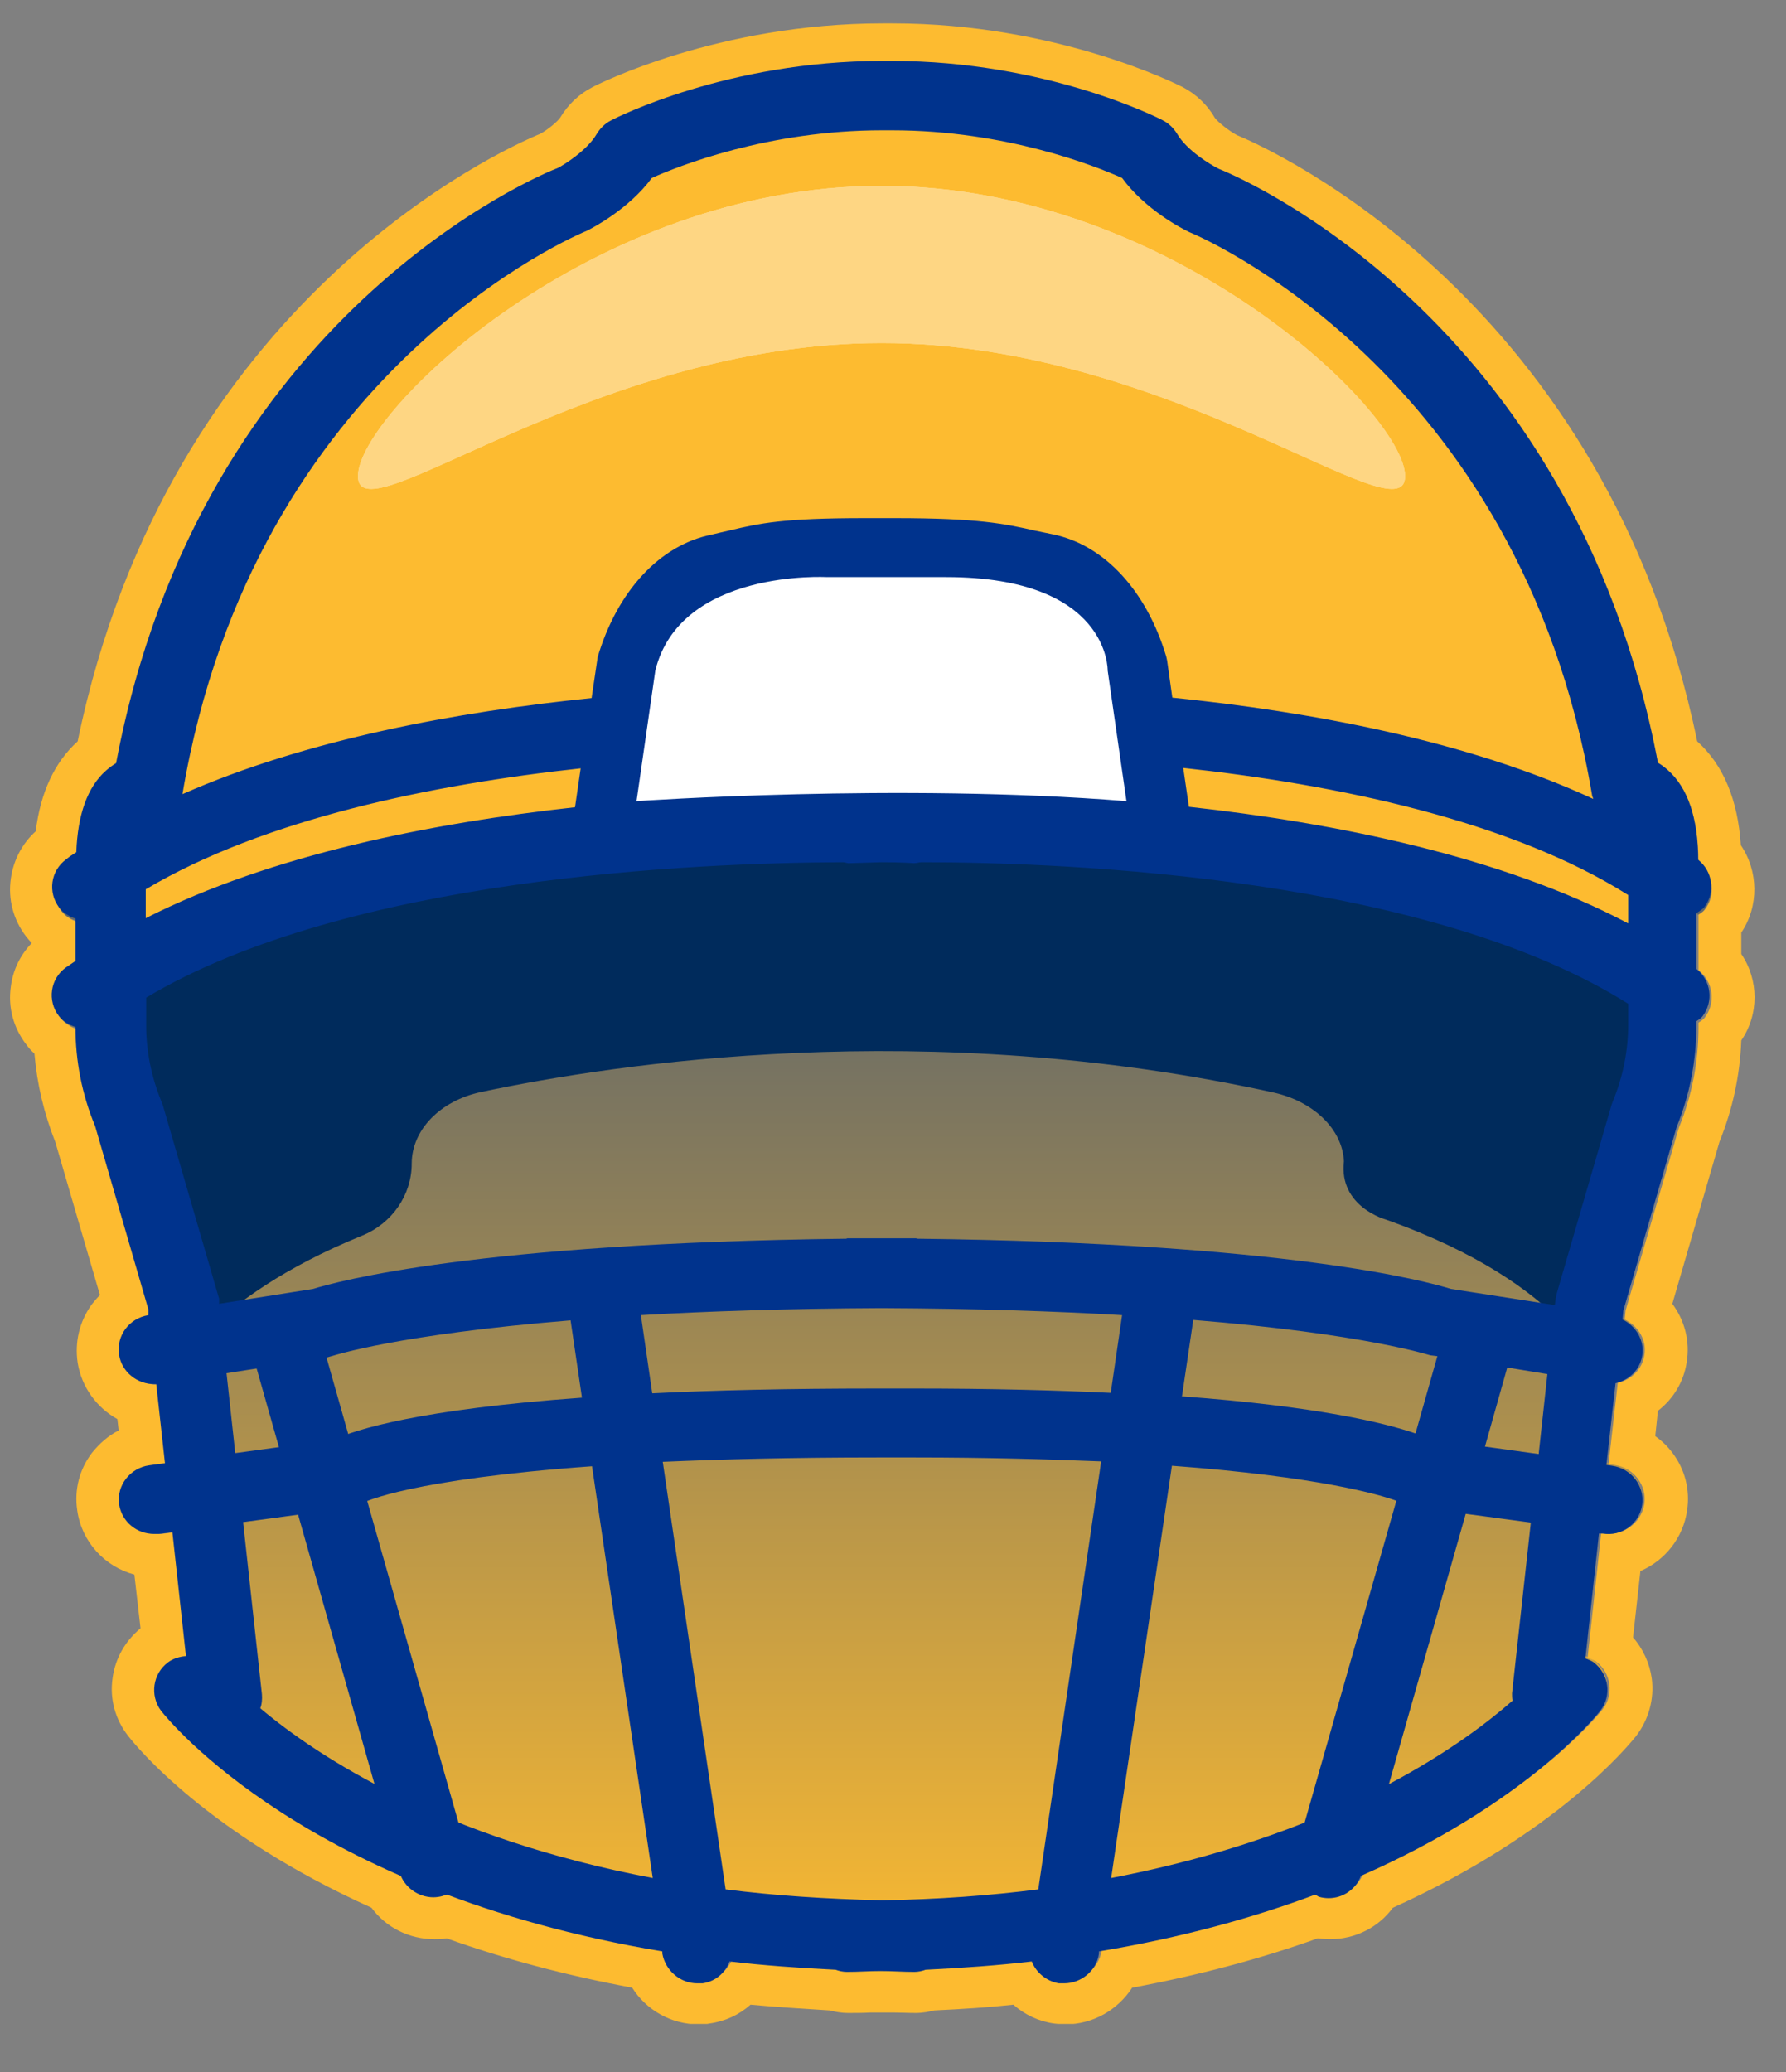 <svg width="25" height="29" viewBox="0 0 25 29" fill="none" xmlns="http://www.w3.org/2000/svg">
<rect x="0" y="0" width="25" height="29" fill="#808080" stroke="none"/>
<g clip-path="url(#clip0_2144_2391)">
<path d="M23.769 12.802C23.769 12.802 23.831 12.766 23.855 12.735C24.014 12.527 23.977 12.234 23.769 12.069C23.769 11.494 23.629 11.072 23.348 10.822C23.299 10.779 23.256 10.749 23.207 10.718C22.015 4.447 17.229 2.503 17.058 2.442C16.948 2.387 16.612 2.185 16.477 1.953C16.429 1.874 16.361 1.806 16.276 1.764C16.209 1.727 14.638 0.938 12.486 0.938H12.346C10.194 0.938 8.623 1.733 8.556 1.764C8.471 1.806 8.403 1.874 8.354 1.953C8.22 2.185 7.884 2.387 7.81 2.424C7.603 2.503 2.817 4.447 1.625 10.718C1.576 10.749 1.533 10.779 1.484 10.822C1.221 11.054 1.087 11.439 1.069 11.959C1.02 11.989 0.971 12.02 0.928 12.057C0.708 12.216 0.665 12.521 0.83 12.729C0.891 12.808 0.971 12.851 1.056 12.882V13.469C1.014 13.499 0.965 13.53 0.922 13.56C0.702 13.719 0.659 14.025 0.824 14.232C0.885 14.312 0.965 14.355 1.056 14.385C1.056 14.862 1.148 15.327 1.331 15.767L2.077 18.322V18.401C1.808 18.444 1.625 18.688 1.668 18.951C1.704 19.189 1.918 19.355 2.151 19.355C2.163 19.355 2.169 19.355 2.181 19.355L2.303 20.455L2.083 20.485C1.814 20.522 1.625 20.767 1.662 21.029C1.698 21.268 1.906 21.445 2.151 21.445C2.175 21.445 2.193 21.445 2.218 21.445L2.407 21.421L2.597 23.144C2.511 23.15 2.419 23.175 2.346 23.23C2.132 23.389 2.089 23.694 2.254 23.902C2.322 23.988 3.3 25.198 5.604 26.2C5.677 26.39 5.861 26.512 6.056 26.512C6.099 26.512 6.142 26.512 6.191 26.494C6.215 26.494 6.227 26.475 6.246 26.463C7.095 26.781 8.098 27.062 9.265 27.252V27.282C9.308 27.52 9.516 27.698 9.754 27.698C9.779 27.698 9.803 27.698 9.827 27.698C10.011 27.673 10.145 27.551 10.206 27.398C10.677 27.453 11.172 27.49 11.692 27.514C11.741 27.533 11.796 27.545 11.851 27.545C12.016 27.545 12.162 27.533 12.321 27.533C12.48 27.533 12.627 27.545 12.792 27.545C12.847 27.545 12.902 27.533 12.951 27.514C13.47 27.49 13.965 27.453 14.436 27.398C14.497 27.551 14.638 27.673 14.815 27.698C14.839 27.698 14.864 27.698 14.888 27.698C15.127 27.698 15.341 27.527 15.377 27.282V27.252C16.551 27.056 17.553 26.781 18.403 26.463C18.421 26.469 18.439 26.488 18.458 26.494C18.501 26.506 18.55 26.512 18.592 26.512C18.794 26.512 18.971 26.39 19.045 26.2C21.343 25.198 22.327 23.988 22.394 23.902C22.559 23.688 22.516 23.389 22.302 23.23C22.266 23.205 22.229 23.193 22.186 23.175L22.376 21.433H22.425C22.694 21.482 22.944 21.292 22.981 21.029C23.018 20.767 22.828 20.522 22.559 20.485L22.48 20.473L22.608 19.336C22.797 19.293 22.95 19.147 22.981 18.951C23.018 18.737 22.895 18.542 22.706 18.45L22.718 18.322L23.464 15.767C23.647 15.32 23.739 14.844 23.739 14.361V14.294C23.739 14.294 23.8 14.257 23.824 14.226C23.983 14.019 23.947 13.725 23.739 13.56V12.784L23.769 12.802Z" fill="url(#paint0_linear_2144_2391)"/>
<path d="M12.492 0.938C14.644 0.938 16.215 1.733 16.282 1.764C16.367 1.806 16.435 1.874 16.484 1.953C16.618 2.185 16.954 2.387 17.064 2.442C17.235 2.503 22.021 4.447 23.213 10.718C23.262 10.748 23.305 10.779 23.354 10.822C23.635 11.072 23.775 11.488 23.775 12.069C23.983 12.234 24.026 12.527 23.861 12.735C23.837 12.765 23.806 12.784 23.775 12.802V13.578C23.983 13.743 24.02 14.037 23.861 14.245C23.837 14.275 23.806 14.293 23.775 14.312V14.379C23.775 14.862 23.684 15.333 23.5 15.785L22.755 18.34L22.742 18.468C22.932 18.56 23.054 18.755 23.017 18.969C22.987 19.165 22.834 19.312 22.645 19.354L22.516 20.491L22.596 20.503C22.865 20.54 23.054 20.785 23.017 21.047C22.981 21.286 22.773 21.463 22.535 21.463C22.51 21.463 22.486 21.463 22.461 21.463H22.412L22.223 23.199C22.26 23.217 22.302 23.23 22.339 23.254C22.553 23.413 22.596 23.718 22.431 23.926C22.363 24.012 21.386 25.222 19.081 26.224C19.008 26.414 18.825 26.536 18.629 26.536C18.586 26.536 18.543 26.536 18.494 26.518C18.47 26.518 18.458 26.5 18.439 26.487C17.59 26.805 16.587 27.086 15.42 27.276V27.306C15.377 27.545 15.169 27.722 14.931 27.722C14.907 27.722 14.882 27.722 14.858 27.722C14.674 27.698 14.54 27.575 14.479 27.422C14.008 27.478 13.513 27.514 12.993 27.539C12.945 27.557 12.89 27.569 12.835 27.569C12.669 27.569 12.523 27.557 12.364 27.557C12.205 27.557 12.058 27.569 11.893 27.569C11.838 27.569 11.783 27.557 11.734 27.539C11.215 27.514 10.72 27.478 10.249 27.422C10.188 27.575 10.047 27.698 9.87 27.722C9.846 27.722 9.821 27.722 9.797 27.722C9.558 27.722 9.345 27.551 9.308 27.306V27.276C8.134 27.08 7.132 26.805 6.282 26.487C6.264 26.494 6.246 26.512 6.227 26.518C6.184 26.53 6.136 26.536 6.093 26.536C5.891 26.536 5.714 26.414 5.641 26.224C3.342 25.222 2.358 24.012 2.291 23.926C2.126 23.712 2.169 23.413 2.389 23.254C2.462 23.199 2.554 23.175 2.639 23.168L2.45 21.445L2.26 21.469C2.26 21.469 2.212 21.469 2.193 21.469C1.949 21.469 1.741 21.292 1.704 21.054C1.668 20.791 1.857 20.546 2.126 20.51L2.346 20.479L2.224 19.379C2.224 19.379 2.205 19.379 2.193 19.379C1.955 19.379 1.747 19.208 1.704 18.976C1.661 18.713 1.845 18.468 2.114 18.425L2.108 18.346L1.362 15.791C1.179 15.351 1.087 14.88 1.087 14.41C1.001 14.379 0.916 14.33 0.855 14.257C0.69 14.043 0.732 13.743 0.952 13.585C0.995 13.554 1.044 13.523 1.087 13.493V12.906C1.001 12.876 0.916 12.827 0.861 12.753C0.696 12.539 0.739 12.24 0.959 12.081C1.001 12.05 1.05 12.014 1.099 11.983C1.117 11.464 1.252 11.079 1.515 10.846C1.564 10.803 1.606 10.773 1.655 10.742C2.829 4.447 7.615 2.509 7.823 2.424C7.89 2.387 8.232 2.179 8.367 1.953C8.415 1.874 8.483 1.806 8.568 1.764C8.635 1.727 10.206 0.938 12.358 0.938H12.498M12.498 0.327H12.358C10.053 0.327 8.36 1.183 8.293 1.22C8.104 1.317 7.951 1.464 7.841 1.647C7.804 1.702 7.664 1.819 7.56 1.874C7.028 2.094 2.364 4.19 1.087 10.376C0.763 10.669 0.567 11.091 0.5 11.635C0.311 11.806 0.188 12.038 0.152 12.295C0.109 12.588 0.188 12.876 0.366 13.108C0.39 13.138 0.415 13.169 0.445 13.199C0.286 13.364 0.182 13.572 0.152 13.805C0.109 14.098 0.188 14.385 0.366 14.617C0.402 14.666 0.439 14.709 0.482 14.746C0.518 15.174 0.616 15.583 0.775 15.987L1.399 18.126C1.356 18.169 1.319 18.212 1.282 18.26C1.111 18.499 1.044 18.786 1.087 19.073C1.142 19.416 1.356 19.703 1.643 19.862L1.661 20.021C1.515 20.094 1.393 20.204 1.289 20.332C1.111 20.565 1.038 20.852 1.081 21.139C1.142 21.579 1.466 21.928 1.881 22.038L1.967 22.79C1.753 22.967 1.613 23.211 1.576 23.486C1.533 23.78 1.613 24.067 1.796 24.299C1.906 24.44 2.896 25.662 5.2 26.701C5.402 26.976 5.726 27.141 6.081 27.141C6.136 27.141 6.197 27.141 6.252 27.129C7.052 27.416 7.926 27.649 8.849 27.82C9.045 28.132 9.393 28.333 9.778 28.333C9.827 28.333 9.882 28.333 9.931 28.321C10.151 28.291 10.347 28.199 10.506 28.058C10.842 28.089 11.209 28.113 11.612 28.138C11.685 28.156 11.771 28.174 11.875 28.174C11.979 28.174 12.077 28.174 12.181 28.168C12.242 28.168 12.297 28.168 12.358 28.168C12.395 28.168 12.456 28.168 12.511 28.168C12.608 28.168 12.712 28.174 12.816 28.174C12.92 28.174 13.006 28.156 13.079 28.138C13.482 28.119 13.849 28.095 14.185 28.058C14.344 28.199 14.54 28.291 14.754 28.321C14.809 28.327 14.858 28.333 14.913 28.333C15.298 28.333 15.646 28.132 15.848 27.82C16.771 27.649 17.645 27.416 18.446 27.129C18.501 27.135 18.562 27.141 18.617 27.141C18.971 27.141 19.295 26.976 19.497 26.701C21.801 25.656 22.791 24.434 22.901 24.299C23.079 24.067 23.158 23.78 23.121 23.492C23.091 23.279 22.999 23.077 22.859 22.918L22.962 21.989C23.305 21.842 23.561 21.524 23.616 21.139C23.659 20.852 23.586 20.565 23.409 20.332C23.341 20.241 23.262 20.167 23.17 20.1L23.207 19.746C23.421 19.581 23.568 19.342 23.61 19.067C23.659 18.768 23.58 18.48 23.409 18.248L24.069 15.98C24.252 15.528 24.356 15.051 24.374 14.562C24.625 14.196 24.619 13.713 24.374 13.352V13.053C24.625 12.68 24.613 12.191 24.368 11.83C24.326 11.195 24.124 10.706 23.757 10.376C22.48 4.196 17.792 2.087 17.315 1.892C17.211 1.837 17.046 1.709 17.003 1.647C16.899 1.464 16.74 1.317 16.557 1.22C16.484 1.183 14.79 0.327 12.492 0.327L12.498 0.327Z" fill="#FDBB30"/>
<path d="M18.812 16.25C18.788 15.797 18.378 15.412 17.822 15.29C12.957 14.22 8.605 14.887 6.734 15.284C6.16 15.406 5.763 15.816 5.763 16.286C5.763 16.726 5.488 17.124 5.066 17.295C2.865 18.193 2.395 19.287 2.395 19.287L1.319 14.208C9.974 7.949 23.684 14.153 23.684 14.153L22.376 19.251C22.376 19.251 21.978 17.985 19.399 17.069C19.399 17.069 18.739 16.891 18.812 16.256V16.25Z" fill="#002B5C"/>
<path d="M22.981 13.517C22.981 6.17 16.691 2.888 16.691 2.888L15.671 2.02C14.595 1.69 13.006 1.189 12.339 1.342C11.673 1.195 10.084 1.696 9.008 2.02L6.227 3.402C6.227 3.402 1.888 8.738 1.826 13.309C1.826 13.309 4.779 11.586 12.126 11.519C19.479 11.592 22.981 13.517 22.981 13.517Z" fill="#FDBB30"/>
<path d="M6.068 26.555C5.854 26.555 5.653 26.414 5.591 26.2L3.483 18.768C3.409 18.511 3.562 18.242 3.825 18.169C4.088 18.095 4.357 18.248 4.43 18.505L6.539 25.937C6.612 26.194 6.459 26.463 6.197 26.536C6.154 26.549 6.105 26.555 6.062 26.555H6.068Z" fill="#00338D"/>
<path d="M8.409 11.763L8.764 9.299C8.99 8.535 9.473 7.991 10.035 7.875C10.604 7.759 10.762 7.655 12.095 7.655H12.529C13.855 7.655 14.081 7.759 14.65 7.875C15.212 7.991 15.695 8.535 15.921 9.299L16.276 11.763" fill="white"/>
<path d="M23.769 12.765C23.769 12.765 23.83 12.729 23.855 12.698C24.014 12.49 23.977 12.197 23.769 12.032C23.769 11.451 23.628 11.029 23.347 10.779C23.299 10.736 23.256 10.705 23.207 10.675C22.015 4.379 17.229 2.429 17.058 2.362C16.948 2.307 16.612 2.106 16.477 1.873C16.428 1.794 16.361 1.727 16.276 1.684C16.208 1.647 14.637 0.853 12.486 0.853H12.345C10.194 0.853 8.623 1.647 8.556 1.684C8.47 1.727 8.403 1.794 8.354 1.873C8.22 2.106 7.884 2.313 7.81 2.35C7.602 2.429 2.817 4.379 1.625 10.681C1.576 10.711 1.533 10.742 1.484 10.785C1.221 11.017 1.087 11.408 1.068 11.928C1.02 11.958 0.971 11.989 0.928 12.026C0.708 12.185 0.665 12.49 0.83 12.704C0.891 12.784 0.971 12.826 1.056 12.857V13.45C1.013 13.48 0.965 13.511 0.922 13.541C0.702 13.7 0.659 14.006 0.824 14.22C0.885 14.299 0.965 14.342 1.056 14.373C1.056 14.85 1.148 15.32 1.331 15.76L2.077 18.327V18.407C1.808 18.45 1.625 18.694 1.667 18.963C1.704 19.201 1.918 19.372 2.156 19.372C2.169 19.372 2.175 19.372 2.187 19.372L2.309 20.479L2.089 20.509C1.82 20.546 1.631 20.791 1.667 21.053C1.704 21.298 1.912 21.469 2.156 21.469C2.181 21.469 2.199 21.469 2.224 21.469L2.413 21.445L2.603 23.18C2.517 23.186 2.425 23.211 2.352 23.266C2.138 23.425 2.095 23.73 2.254 23.944C2.352 24.067 4.29 26.481 9.271 27.312V27.343C9.314 27.581 9.522 27.759 9.76 27.759C9.784 27.759 9.809 27.759 9.833 27.759C10.017 27.734 10.151 27.612 10.212 27.453C10.683 27.508 11.178 27.544 11.697 27.569C11.746 27.587 11.801 27.599 11.856 27.599C12.021 27.599 12.168 27.587 12.327 27.587C12.486 27.587 12.633 27.599 12.798 27.599C12.853 27.599 12.908 27.587 12.957 27.569C13.476 27.544 13.971 27.508 14.442 27.453C14.503 27.606 14.644 27.728 14.821 27.759C14.845 27.759 14.87 27.759 14.894 27.759C15.133 27.759 15.347 27.587 15.383 27.343V27.312C16.557 27.117 17.559 26.835 18.409 26.518C18.427 26.524 18.445 26.542 18.464 26.548C18.506 26.561 18.555 26.567 18.598 26.567C18.8 26.567 18.977 26.444 19.05 26.255C21.349 25.246 22.333 24.03 22.4 23.944C22.565 23.73 22.522 23.431 22.308 23.266C22.272 23.241 22.235 23.229 22.192 23.211L22.382 21.463H22.431C22.7 21.512 22.95 21.322 22.987 21.059C23.023 20.797 22.834 20.552 22.565 20.515L22.486 20.503L22.614 19.36C22.803 19.317 22.956 19.171 22.987 18.975C23.023 18.761 22.901 18.56 22.712 18.468L22.724 18.34L23.47 15.772C23.653 15.32 23.745 14.85 23.745 14.361V14.293C23.745 14.293 23.806 14.257 23.83 14.226C23.989 14.018 23.953 13.725 23.745 13.56V12.784L23.769 12.765ZM8.214 3.23C8.275 3.2 8.794 2.937 9.124 2.491C9.491 2.326 10.75 1.824 12.345 1.824H12.486C14.081 1.824 15.34 2.326 15.707 2.491C16.031 2.937 16.557 3.206 16.648 3.249C16.697 3.267 21.275 5.156 22.284 11.121C22.284 11.139 22.296 11.158 22.302 11.182C20.53 10.363 18.335 9.96 16.41 9.764L16.337 9.245L16.325 9.19C16.049 8.267 15.457 7.625 14.735 7.478L14.497 7.429C14.069 7.331 13.696 7.252 12.529 7.252H12.095C10.958 7.252 10.628 7.325 10.218 7.423C10.139 7.441 10.053 7.46 9.956 7.484C9.234 7.631 8.641 8.273 8.366 9.196L8.281 9.77C6.417 9.96 4.296 10.345 2.554 11.115C3.556 5.149 8.128 3.267 8.214 3.23ZM2.04 12.447C3.697 11.463 6.044 10.98 8.128 10.754L8.049 11.298C6.056 11.518 3.801 11.958 2.04 12.851V12.447ZM3.171 19.22L4.571 19L4.662 18.975C4.662 18.975 5.573 18.676 7.987 18.48L8.146 19.562C5.86 19.727 4.98 20.008 4.675 20.149L3.293 20.338L3.171 19.22ZM3.642 23.914C3.666 23.853 3.672 23.779 3.666 23.712L3.403 21.304L4.895 21.102L4.999 21.078L5.078 21.035C5.115 21.017 5.75 20.705 8.287 20.522L9.137 26.285C6.197 25.729 4.461 24.598 3.642 23.908V23.914ZM8.971 18.407C9.907 18.352 11.031 18.315 12.339 18.309C13.653 18.315 14.778 18.352 15.707 18.407L15.548 19.495C14.766 19.458 13.867 19.434 12.81 19.434H12.266C11.031 19.434 10.005 19.458 9.13 19.501L8.971 18.407ZM14.534 26.444C13.861 26.53 13.128 26.585 12.345 26.597C11.563 26.579 10.83 26.53 10.157 26.444L9.277 20.46C10.108 20.424 11.098 20.399 12.272 20.399H12.816C13.812 20.399 14.674 20.424 15.414 20.454L14.534 26.444ZM18.262 25.509C17.504 25.809 16.606 26.084 15.554 26.285L16.404 20.515C18.458 20.668 19.313 20.919 19.546 21.005L18.262 25.509ZM16.544 19.55L16.703 18.474C19.118 18.67 20.01 18.969 20.022 18.969L20.12 18.981L19.814 20.063C19.387 19.916 18.445 19.684 16.551 19.544L16.544 19.55ZM21.178 23.798C20.823 24.11 20.261 24.537 19.442 24.971L20.517 21.188L21.428 21.31L21.165 23.7C21.165 23.73 21.165 23.761 21.171 23.798H21.178ZM21.538 20.351L20.786 20.247L21.098 19.14L21.66 19.232L21.538 20.351ZM22.791 14.342C22.791 14.709 22.718 15.069 22.577 15.412C22.571 15.43 22.565 15.442 22.559 15.461L21.795 18.089C21.795 18.089 21.783 18.144 21.777 18.168L21.764 18.266L20.31 18.04C19.974 17.936 18.024 17.398 12.847 17.337C12.834 17.337 12.828 17.331 12.816 17.331C12.651 17.331 12.504 17.331 12.345 17.331C12.187 17.331 12.04 17.331 11.875 17.331C11.863 17.331 11.856 17.331 11.844 17.337C6.673 17.398 4.717 17.936 4.381 18.04L3.067 18.248V18.174C3.067 18.174 3.049 18.119 3.043 18.095L2.279 15.467C2.279 15.467 2.266 15.436 2.26 15.418C2.12 15.076 2.046 14.715 2.046 14.348V13.963C4.864 12.282 9.717 12.075 11.801 12.068C11.832 12.068 11.863 12.087 11.899 12.081C11.912 12.081 12.07 12.075 12.339 12.068C12.62 12.068 12.786 12.081 12.798 12.081C12.834 12.081 12.865 12.068 12.902 12.068C15.023 12.068 19.998 12.289 22.791 14.049V14.348V14.342ZM22.791 12.924C21.012 11.983 18.69 11.518 16.642 11.292L16.563 10.748C18.708 10.98 21.135 11.482 22.791 12.527V12.924Z" fill="#00338D"/>
<g opacity="0.4">
<path d="M19.668 6.665C19.668 7.558 16.386 4.801 12.339 4.801C8.293 4.801 5.011 7.558 5.011 6.665C5.011 5.773 8.293 2.601 12.339 2.601C16.386 2.601 19.668 5.773 19.668 6.665Z" fill="white"/>
<path d="M19.668 6.665C19.668 7.558 16.386 4.801 12.339 4.801C8.293 4.801 5.011 7.558 5.011 6.665C5.011 5.773 8.293 2.601 12.339 2.601C16.386 2.601 19.668 5.773 19.668 6.665Z" fill="white"/>
<path d="M19.668 6.665C19.668 7.558 16.386 4.801 12.339 4.801C8.293 4.801 5.011 7.558 5.011 6.665C5.011 5.773 8.293 2.601 12.339 2.601C16.386 2.601 19.668 5.773 19.668 6.665Z" fill="white"/>
</g>
<path d="M8.91 11.213C8.91 11.213 12.578 10.956 15.768 11.213L15.505 9.385C15.505 9.385 15.536 8.077 13.244 8.077C10.83 8.077 11.575 8.077 11.575 8.077C11.575 8.077 9.522 7.961 9.173 9.385L8.91 11.213Z" fill="white"/>
</g>
<defs>
<linearGradient id="paint0_linear_2144_2391" x1="12.339" y1="0.938" x2="12.339" y2="27.698" gradientUnits="userSpaceOnUse">
<stop offset="0.098" stop-color="#00338D"/>
<stop offset="1" stop-color="#FDBB30"/>
</linearGradient>
<clipPath id="clip0_2144_2391">
<rect width="24.43" height="28" fill="white" transform="translate(0.133 0.327)"/>
</clipPath>
</defs>
</svg>
